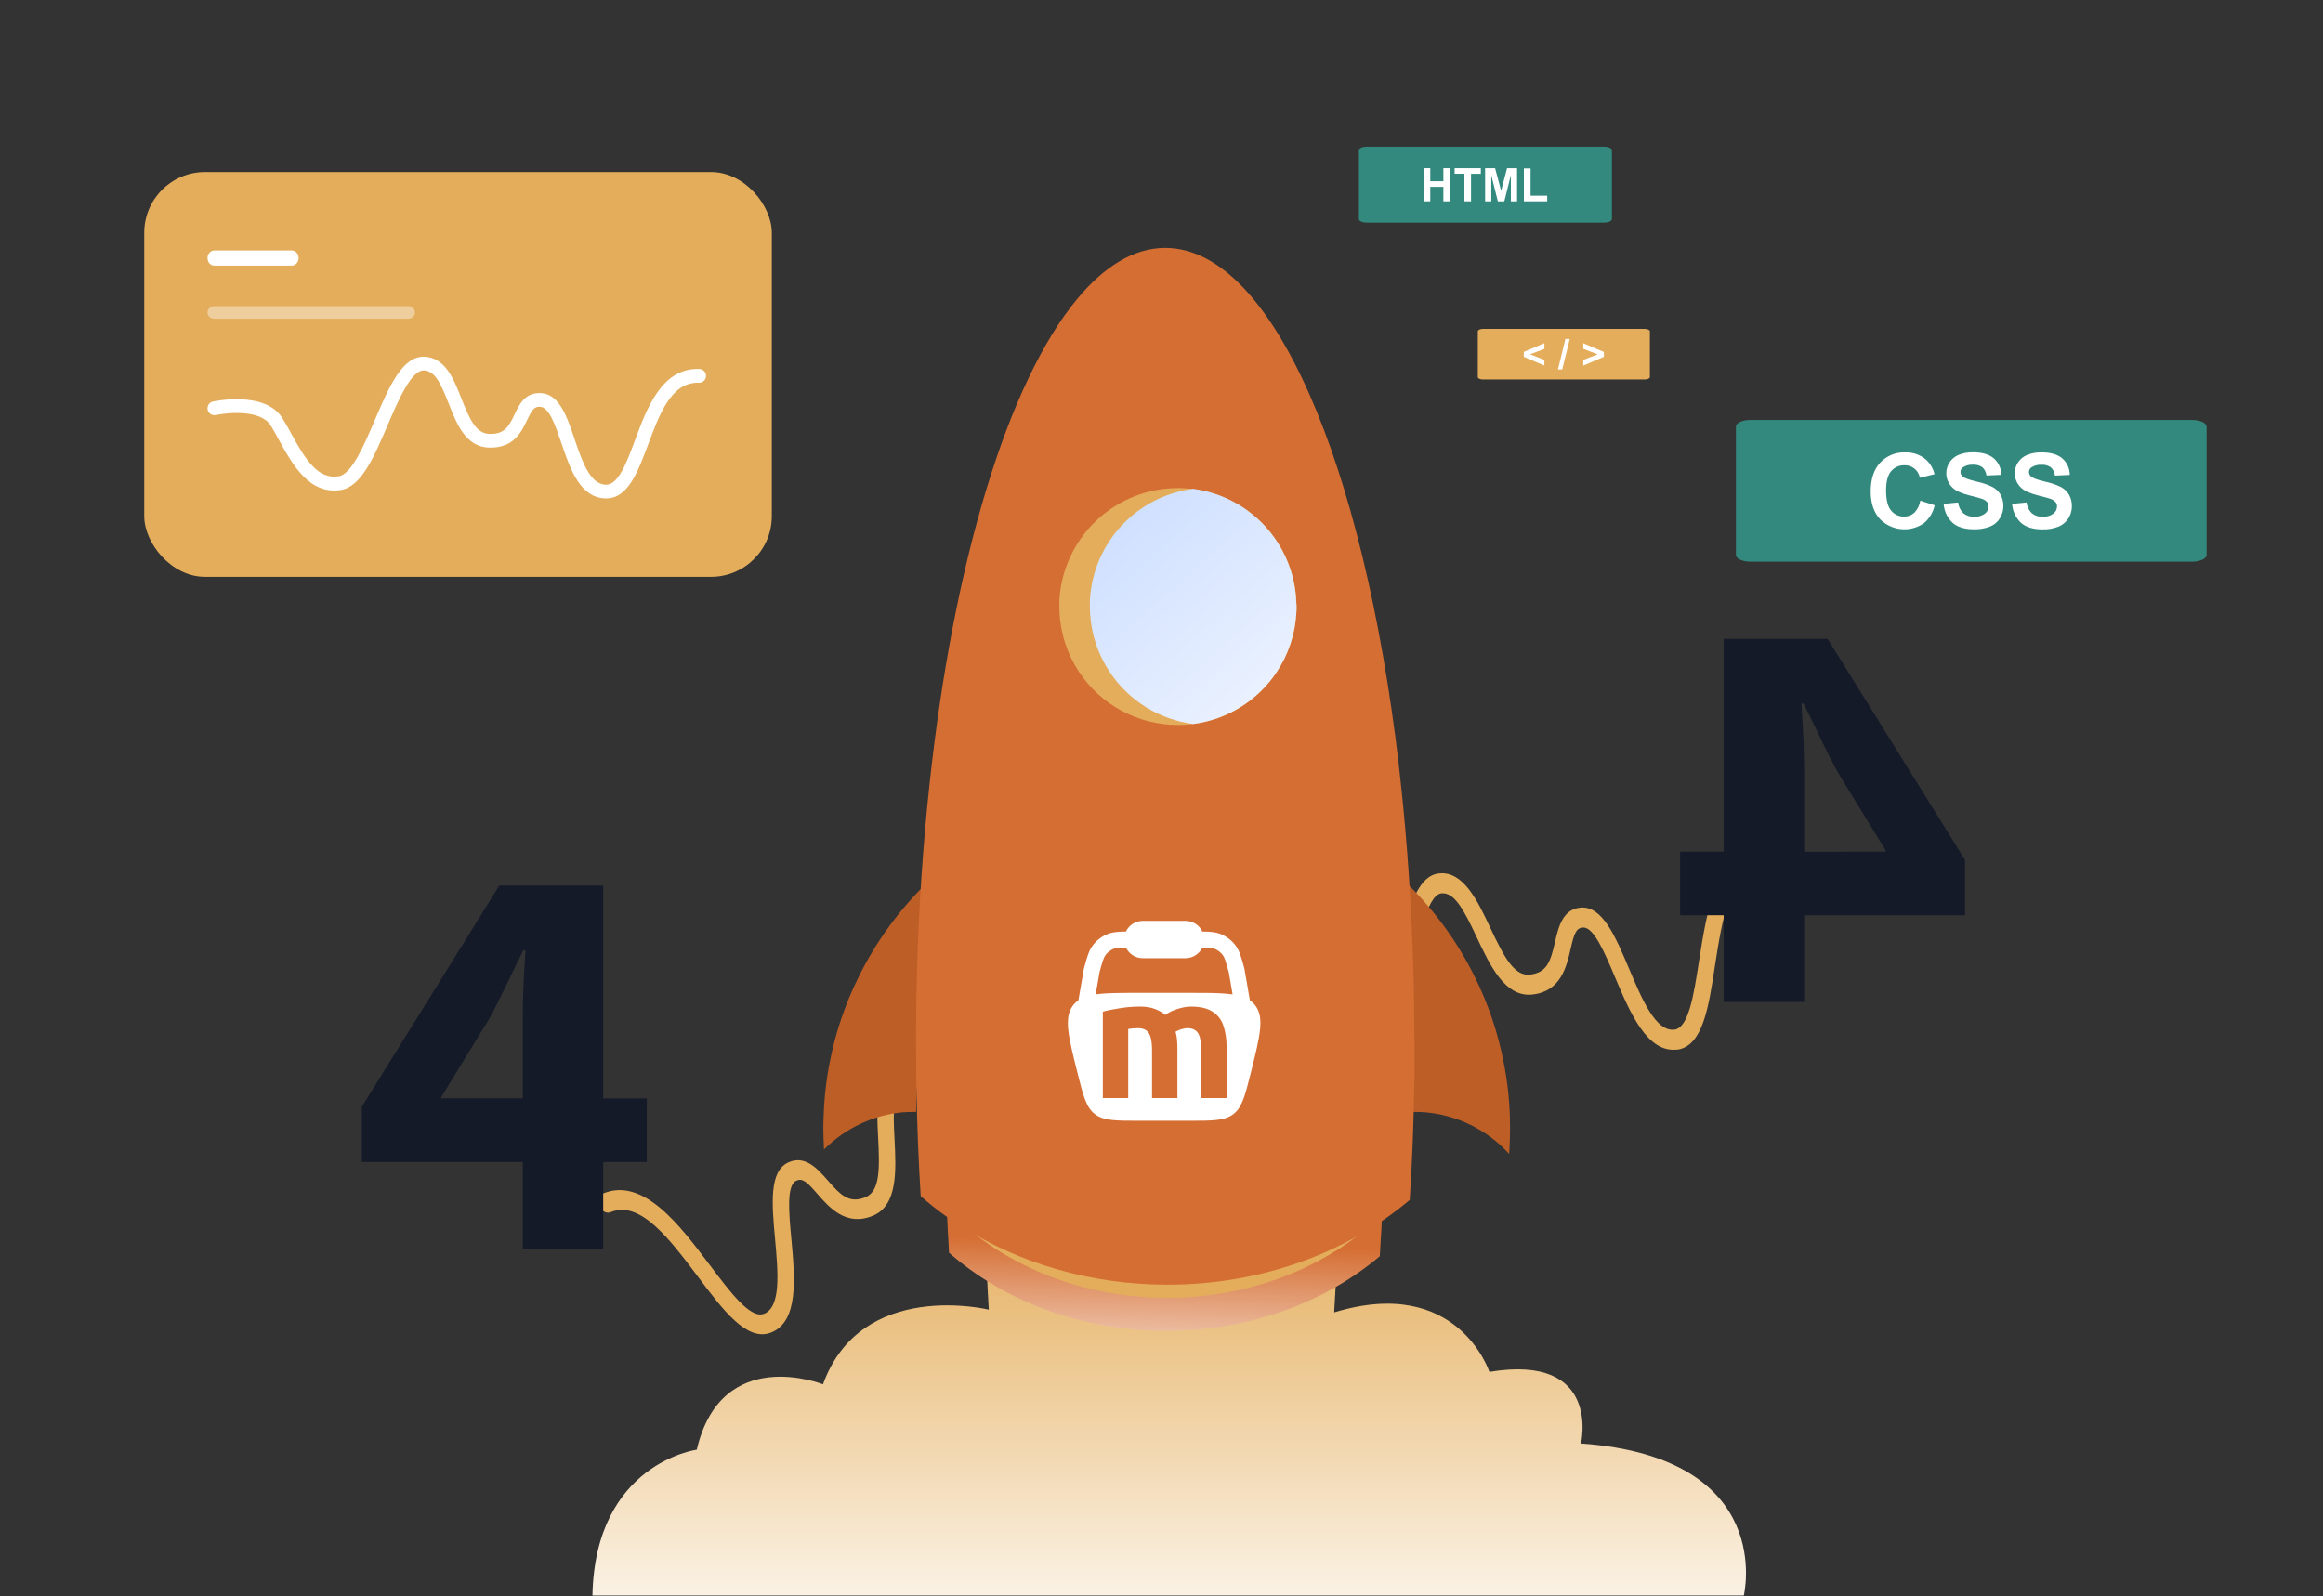 <svg xmlns="http://www.w3.org/2000/svg" width="918" height="631" viewBox="0 0 918 631" fill="none"><rect x="0" y="0" width="918" height="631" fill="#333333" stroke="none"/><g clip-path="url(#clip0_2015_5834)"><path d="M304.494 526.8C304.599 526.766 304.703 526.726 304.804 526.68C315.694 522.23 314.124 505.09 312.754 489.98C311.754 479.38 310.754 468.42 314.674 466.7C317.184 465.58 318.854 467.13 322.944 471.83C327.764 477.35 334.364 484.9 344.894 480.57C354.844 476.48 354.124 462.57 353.494 450.21C352.874 438.32 352.834 430.38 357.594 428.41H357.684C363.094 426.41 374.834 440.75 384.284 452.3C396.374 467.09 407.804 481.05 417.284 479.64C432.194 477.41 433.284 457.51 434.104 442.97C434.294 439.5 434.474 436.21 434.804 433.4C435.994 423.25 450.804 419.64 456.394 419.1C458.164 418.93 459.264 417.1 458.854 414.92C458.444 412.74 456.694 411.17 454.924 411.34C453.924 411.43 430.334 413.83 428.294 431.23C427.934 434.31 427.744 437.72 427.544 441.33C426.634 457.78 425.164 470.48 415.544 471.91C409.544 472.81 398.484 459.27 388.714 447.32C376.034 431.81 364.014 417.15 354.714 421.05C345.714 424.78 346.414 437.95 347.014 449.57C347.674 462.34 347.684 470.88 342.014 473.21C335.624 475.86 332.224 472.43 327.194 466.67C323.194 462.12 318.334 456.48 311.674 459.39C303.834 462.85 305.024 475.9 306.284 489.71C307.484 502.9 308.724 516.54 301.934 519.32H301.814C296.504 521.32 288.654 510.87 280.344 499.84C268.674 484.35 254.194 465.08 238.284 471.77C236.674 472.45 236.024 474.65 236.854 476.69C237.684 478.73 239.674 479.79 241.264 479.15C252.914 474.25 264.524 489.64 275.744 504.53C285.654 517.78 295.084 530.3 304.494 526.8Z" fill="#E4AD5B"></path><path d="M206.58 493.51V459.29H143V437.44L197.31 350.04H238.37V434.15H255.59V459.32H238.37V493.54L206.58 493.51ZM206.58 434.12V402.33C206.58 393.73 207.02 384.89 207.68 375.62H206.8C202.16 384.89 198.41 393.28 193.55 402.33L174.35 433.68V434.12H206.58Z" fill="#151A28"></path><path d="M662.876 414.88H662.546C650.846 416.08 644.146 400.24 638.226 386.26C634.086 376.46 629.796 366.32 625.556 366.64C622.806 366.84 622.076 368.99 620.676 375.06C619.036 382.2 616.776 391.97 605.456 393.12C594.736 394.21 588.796 381.56 583.546 370.41C578.486 359.63 574.776 352.61 569.656 353.11H569.546C563.826 353.89 560.246 372.11 557.366 386.72C553.676 405.47 550.186 423.17 541.206 426.38C526.996 431.44 516.646 414.38 509.076 401.97C507.266 398.97 505.556 396.19 503.946 393.86C498.106 385.47 483.356 389.27 478.166 391.44C476.526 392.12 474.666 390.99 474.016 388.91C473.366 386.83 474.156 384.59 475.796 383.91C476.726 383.52 498.656 374.51 508.666 388.91C510.426 391.45 512.206 394.37 514.086 397.47C522.646 411.54 529.926 422.05 539.086 418.76C544.776 416.76 548.156 399.57 551.086 384.43C554.956 364.77 558.646 346.18 568.696 345.22C578.376 344.22 583.986 356.22 588.936 366.74C594.376 378.31 598.406 385.85 604.476 385.23C611.366 384.56 612.746 379.93 614.476 372.47C615.826 366.59 617.476 359.31 624.726 358.74C633.276 358.09 638.376 370.15 643.786 382.93C648.946 395.12 654.276 407.74 661.576 406.99H661.696C667.326 406.23 669.326 393.33 671.446 379.69C674.446 360.53 678.116 336.69 695.296 335.09C697.046 334.93 698.646 336.57 698.886 338.76C699.126 340.95 697.886 342.83 696.156 343.01C683.566 344.18 680.586 363.23 677.726 381.65C675.256 398.04 672.876 413.52 662.876 414.88Z" fill="#E4AD5B"></path><path d="M712.963 396.04V361.77H776.543V339.92L722.233 252.5H681.173V336.61H663.953V361.77H681.173V396.04H712.963ZM712.963 336.66V304.82C712.963 296.21 712.513 287.38 711.853 278.11H712.743C717.373 287.38 721.123 295.77 725.983 304.82L745.193 336.17V336.61L712.963 336.66Z" fill="#151A28"></path><path d="M367.037 348.25C366.437 354.837 365.884 361.503 365.377 368.25C363.657 391.15 362.497 414.93 361.987 439.4H361.677C360.167 439.4 358.677 439.46 357.167 439.6C345.225 440.649 334.039 445.888 325.587 454.39C325.587 454.13 325.587 453.86 325.587 453.6C325.467 451.12 325.367 448.6 325.367 446.1C325.367 444.65 325.367 443.22 325.467 441.75C325.658 434.429 326.465 427.136 327.877 419.95C330.142 408.223 333.984 396.857 339.297 386.16C346.265 372.004 355.653 359.174 367.037 348.25V348.25Z" fill="#BE5E27"></path><path d="M365.382 368.271C363.662 391.171 362.502 414.951 361.992 439.421H361.682C360.172 439.421 358.682 439.481 357.172 439.621C357.742 413.581 362.722 383.041 365.382 368.271Z" fill="#BE5E27"></path><path d="M596.743 446.12C596.743 448.63 596.663 451.12 596.533 453.62C596.533 454.45 596.433 455.27 596.353 456.07C587.648 446.489 575.61 440.597 562.703 439.6C561.37 439.48 560.036 439.42 558.703 439.42H558.393C557.923 417.72 556.983 396.52 555.573 376.03C554.906 366.03 554.116 356.197 553.203 346.53C565.422 357.814 575.462 371.247 582.823 386.16C588.121 396.861 591.956 408.227 594.223 419.95C595.654 427.142 596.477 434.441 596.683 441.77C596.723 443.24 596.743 444.67 596.743 446.12Z" fill="#BE5E27"></path><path d="M562.7 439.6C561.367 439.48 560.034 439.42 558.7 439.42H558.39C557.92 417.72 556.98 396.52 555.57 376.03C558.19 391.51 562.01 417.04 562.7 439.6Z" fill="#BE5E27"></path><path d="M624.777 570.56C624.777 570.56 633.117 534.88 588.577 542.26C588.577 542.26 576.057 503.83 527.267 518.74V518.07C527.587 513.09 527.851 508.047 528.057 502.94C528.264 497.833 528.407 492.603 528.487 487.25C528.487 485.55 528.537 483.85 528.557 482.13C528.557 479.79 528.557 477.44 528.557 475.07C528.557 474.26 528.557 473.46 528.557 472.66C528.557 467.56 528.491 462.507 528.357 457.5C527.867 438.28 526.627 419.75 524.687 402.23C515.197 316.23 489.397 254.5 459.017 254.5C428.637 254.5 402.647 316.7 393.267 403.25C391.387 420.47 390.177 438.65 389.707 457.5C389.581 462.5 389.511 467.553 389.497 472.66C389.497 473.46 389.497 474.26 389.497 475.07C389.497 477.443 389.497 479.797 389.497 482.13C389.497 483.85 389.497 485.55 389.567 487.25C389.647 492.53 389.797 497.76 389.987 502.94C390.201 507.913 390.454 512.82 390.747 517.66C390.747 517.66 340.327 505.34 325.227 547.18C325.227 547.18 285.117 531.18 275.347 573.02C275.347 573.02 235.187 578.35 234.117 630.65H689.117C689.117 630.65 702.397 576.1 624.777 570.56Z" fill="url(#paint0_linear_2015_5834)"></path><path d="M546.93 441.78C546.93 444.754 546.93 447.707 546.93 450.64C546.93 452.79 546.93 454.93 546.84 457.06C546.74 463.68 546.55 470.25 546.31 476.74C546.07 483.23 545.72 489.47 545.31 495.74L545.25 496.57C523.62 514.78 493.88 526.04 460.93 526.04C427.2 526.04 396.77 514.21 375.05 495.19C374.67 489.11 374.353 482.957 374.1 476.73C373.86 470.237 373.68 463.677 373.56 457.05C373.51 454.92 373.49 452.78 373.48 450.63C373.48 447.69 373.43 444.74 373.43 441.77C373.43 440.77 373.43 439.77 373.43 438.77C373.43 432.38 373.54 426.03 373.69 419.77C374.28 396.13 375.8 373.32 378.14 351.77C389.84 243.22 422.14 165.2 460.14 165.2C498.14 165.2 530.22 242.6 542.05 350.48C544.47 372.48 546.05 395.7 546.63 419.81C546.78 426.08 546.87 432.43 546.88 438.81C546.93 439.76 546.93 440.77 546.93 441.78Z" fill="url(#paint1_linear_2015_5834)"></path><path d="M541.934 433.871C541.934 436.651 541.934 439.431 541.934 442.191C541.934 444.191 541.934 446.191 541.854 448.191C541.754 454.411 541.584 460.571 541.344 466.671C541.104 472.771 540.797 478.711 540.424 484.491V485.281C520.144 502.401 492.164 512.981 461.264 512.981C429.594 512.981 401.014 501.871 380.614 483.981C380.26 478.267 379.964 472.487 379.724 466.641C379.504 460.551 379.324 454.381 379.224 448.161C379.174 446.161 379.164 444.161 379.144 442.161C379.144 439.401 379.094 436.621 379.094 433.841C379.094 432.841 379.094 431.941 379.094 430.991C379.094 424.991 379.174 419.044 379.334 413.151C379.884 390.951 381.334 369.531 383.514 349.251C394.514 247.311 424.824 174.051 460.514 174.051C496.204 174.051 526.324 246.741 537.434 348.051C539.704 368.691 541.164 390.521 541.734 413.161C541.834 419.081 541.884 425.041 541.884 431.041C541.934 431.971 541.934 432.921 541.934 433.871Z" fill="#E4AD5B"></path><path d="M558.97 412.07C558.97 413.5 558.97 414.91 558.97 416.32V416.95C558.97 418.69 558.97 420.41 558.97 422.14C558.97 424.57 558.97 427 558.88 429.42C558.76 436.95 558.54 444.42 558.27 451.76C558 459.1 557.6 466.23 557.15 473.3L557.09 474.3C532.57 494.99 498.74 507.8 461.38 507.8C430.8 507.8 402.62 499.24 379.93 484.8C377.89 483.513 375.89 482.18 373.93 480.8C370.431 478.309 367.063 475.639 363.84 472.8C363.413 465.88 363.053 458.88 362.76 451.8C362.49 444.43 362.27 436.99 362.15 429.46C362.1 427.04 362.08 424.61 362.06 422.18C362.06 418.83 362 415.48 362 412.11C362 410.97 362 409.82 362 408.68C362 401.43 362.11 394.22 362.29 387.09C362.96 360.26 364.68 334.36 367.34 309.84C376.85 221.63 398.34 151.19 425.6 118.26C436.38 105.26 448.05 98.08 460.25 98H460.47C502.78 98 538.84 183 552.79 302.37C552.79 302.47 552.79 302.57 552.79 302.67C553.01 304.57 553.22 306.47 553.44 308.39C556.18 333.32 557.94 359.73 558.63 387.09C558.81 394.22 558.9 401.43 558.92 408.68C558.97 409.78 558.97 410.93 558.97 412.07Z" fill="#D56E33"></path><path d="M475.148 368.219C478.027 368.24 480.274 368.371 482.276 369.154C484.672 370.09 486.755 371.681 488.288 373.745C489.835 375.826 490.566 378.494 491.565 382.168L491.759 382.885L493.922 395.368L493.908 395.36C494.695 395.901 495.379 396.542 495.972 397.302C499.77 402.164 497.961 409.395 494.344 423.85C492.042 433.047 490.896 437.645 487.464 440.324C484.032 443 479.287 443 469.801 443H450.282C440.796 443 436.051 443 432.619 440.324C429.187 437.645 428.037 433.047 425.74 423.85C422.122 409.39 420.313 402.164 424.108 397.302C424.701 396.542 425.383 395.901 426.169 395.36L426.164 395.363L428.327 382.885L428.521 382.168C429.52 378.494 430.251 375.828 431.798 373.742C433.332 371.681 435.415 370.091 437.81 369.157C439.812 368.373 442.059 368.242 444.938 368.221L444.774 368.593C444.412 369.477 444.225 370.424 444.226 371.381C444.228 372.475 444.473 373.555 444.946 374.541C442.156 374.57 441.039 374.677 440.112 375.039C438.822 375.543 437.699 376.4 436.873 377.512C436.14 378.498 435.705 379.876 434.508 384.253L432.986 393.054C432.55 393.117 432.13 393.189 431.724 393.267C436.055 392.443 442.027 392.441 450.282 392.441H469.801C481.845 392.441 489.024 392.442 493.342 395.001C493.263 394.955 493.184 394.909 493.103 394.865C492.961 394.785 492.816 394.709 492.668 394.635C492.6 394.601 492.532 394.564 492.463 394.531C492.253 394.431 492.036 394.337 491.814 394.246C491.729 394.212 491.643 394.178 491.557 394.145C491.406 394.087 491.253 394.03 491.097 393.976C490.979 393.935 490.859 393.897 490.738 393.858C490.615 393.819 490.49 393.78 490.363 393.743C489.854 393.593 489.317 393.461 488.751 393.344C488.663 393.325 488.574 393.306 488.485 393.289C488.041 393.202 487.58 393.121 487.1 393.051L485.583 384.258C484.382 379.876 483.946 378.498 483.212 377.512C482.387 376.4 481.264 375.543 479.974 375.039C479.047 374.677 477.929 374.575 475.139 374.541C475.613 373.554 475.861 372.475 475.862 371.381C475.864 370.287 475.618 369.206 475.148 368.219ZM470.603 397.863C469.572 397.863 468.45 397.999 467.239 398.268C466.028 398.537 464.838 398.916 463.672 399.409C462.551 399.857 461.496 400.44 460.51 401.157C459.478 400.261 458.154 399.5 456.54 398.872C454.97 398.2 452.907 397.863 450.35 397.863C447.749 397.863 445.102 398.088 442.411 398.536C439.766 398.939 437.568 399.386 435.819 399.879V434.035H445.844V406.738C446.293 406.648 446.719 406.58 447.123 406.535C447.571 406.491 448.019 406.47 448.467 406.47C448.915 406.425 449.342 406.401 449.745 406.401C451.091 406.401 452.168 406.694 452.976 407.277C453.783 407.859 454.366 408.8 454.725 410.1C455.084 411.4 455.262 413.125 455.262 415.276V434.035H465.287V414.74C465.287 413.44 465.242 412.23 465.153 411.109C465.063 409.944 464.862 408.844 464.548 407.813C464.996 407.544 465.512 407.298 466.094 407.074C466.677 406.85 467.24 406.693 467.778 406.604C468.361 406.469 468.832 406.401 469.191 406.401C470.536 406.401 471.611 406.694 472.418 407.277C473.226 407.859 473.809 408.8 474.167 410.1C474.526 411.4 474.707 413.125 474.707 415.276V434.035H484.732V414.067C484.732 410.84 484.326 408.015 483.519 405.594C482.757 403.174 481.344 401.292 479.281 399.948C477.263 398.558 474.37 397.863 470.603 397.863ZM468.473 364C470.43 364 472.307 364.776 473.691 366.158C475.075 367.541 475.851 369.417 475.851 371.373C475.851 373.328 475.075 375.204 473.691 376.587C472.307 377.97 470.43 378.746 468.473 378.746H451.61C449.653 378.746 447.776 377.97 446.392 376.587C445.008 375.204 444.229 373.328 444.229 371.373C444.229 369.417 445.008 367.541 446.392 366.158C447.776 364.776 449.653 364 451.61 364H468.473Z" fill="white"></path><path d="M512.367 239.69C512.367 240.56 512.367 241.42 512.287 242.28C511.834 250.617 509.154 258.68 504.527 265.63C500.817 271.217 495.951 275.943 490.258 279.488C484.565 283.033 478.178 285.315 471.527 286.18C469.509 286.42 467.479 286.543 465.447 286.55C457.725 286.55 450.123 284.64 443.319 280.99C436.514 277.34 430.718 272.063 426.447 265.63C421.829 258.676 419.153 250.615 418.697 242.28C418.637 241.42 418.617 240.56 418.617 239.69C418.617 239.18 418.617 238.69 418.617 238.19C418.689 235.654 418.977 233.128 419.477 230.64C420.277 226.612 421.616 222.71 423.457 219.04C427.794 210.259 434.774 203.057 443.414 198.446C452.055 193.835 461.923 192.047 471.632 193.332C481.341 194.618 490.403 198.912 497.547 205.613C504.69 212.313 509.554 221.083 511.457 230.69C511.956 233.178 512.237 235.704 512.297 238.24C512.347 238.69 512.367 239.18 512.367 239.69Z" fill="#E4AD5B"></path><path d="M512.367 239.681C512.367 240.551 512.367 241.411 512.287 242.271C511.834 250.608 509.155 258.671 504.528 265.621C500.817 271.208 495.952 275.933 490.259 279.478C484.566 283.024 478.178 285.306 471.528 286.171C464.877 285.305 458.49 283.023 452.797 279.478C447.104 275.932 442.238 271.207 438.528 265.621C433.9 258.671 431.221 250.608 430.768 242.271C430.768 241.411 430.688 240.551 430.688 239.681C430.688 239.171 430.688 238.681 430.688 238.181C430.748 235.644 431.029 233.118 431.527 230.631C433.425 220.998 438.301 212.205 445.465 205.492C452.63 198.78 461.722 194.487 471.458 193.221C481.195 194.485 490.289 198.777 497.456 205.49C504.622 212.202 509.499 220.997 511.398 230.631C511.896 233.118 512.177 235.644 512.237 238.181C512.347 238.691 512.367 239.171 512.367 239.681Z" fill="url(#paint2_linear_2015_5834)"></path><rect x="57" y="68" width="248" height="160" rx="24" fill="#E4AD5B"></rect><path d="M239.541 197H239.26C229.176 196.736 225.319 185.34 221.906 175.292C219.52 168.241 217.051 160.954 213.411 160.78C211.07 160.671 210.18 162.056 208.293 166.055C206.069 170.755 203.02 177.187 193.263 176.923C184.042 176.668 180.457 167.522 177.289 159.45C174.231 151.662 171.898 146.542 167.478 146.415H167.388C162.441 146.415 157.295 158.458 153.157 168.141C147.847 180.539 142.837 192.254 134.842 193.648C122.19 195.77 115.356 183.235 110.337 174.08C109.148 171.894 108.022 169.826 106.915 168.095C102.913 161.828 89.952 163.058 85.296 164.06C84.946 164.135 84.585 164.141 84.233 164.076C83.881 164.011 83.546 163.878 83.245 163.683C82.638 163.289 82.212 162.669 82.061 161.96C81.909 161.251 82.044 160.511 82.437 159.901C82.829 159.292 83.446 158.865 84.153 158.713C84.988 158.53 104.664 154.44 111.498 165.144C112.705 167.03 113.876 169.189 115.129 171.457C120.765 181.824 125.738 189.63 133.916 188.255C138.989 187.399 143.845 176.048 148.129 166.028C153.692 153.019 158.929 140.758 167.624 141.004C175.955 141.25 179.35 149.885 182.336 157.51C185.621 165.873 188.162 171.375 193.399 171.512C199.308 171.694 201.032 168.678 203.383 163.768C205.198 159.897 207.476 155.069 213.675 155.378C221.017 155.734 223.958 164.406 227.071 173.598C230.048 182.361 233.124 191.434 239.405 191.598H239.514C244.378 191.598 247.573 183.017 250.958 173.944C255.705 161.19 261.586 145.331 276.371 145.832C277.093 145.857 277.775 146.169 278.268 146.7C278.761 147.23 279.024 147.935 278.998 148.66C278.973 149.385 278.662 150.07 278.133 150.565C277.605 151.059 276.902 151.323 276.18 151.297C265.289 150.924 260.624 163.595 256.059 175.893C251.984 186.697 248.145 197 239.541 197Z" fill="white"></path><path d="M115.266 105H84.734C84.009 105 83.314 104.684 82.801 104.121C82.288 103.559 82 102.796 82 102C82 101.204 82.288 100.441 82.801 99.879C83.314 99.316 84.009 99 84.734 99H115.266C115.991 99 116.686 99.316 117.199 99.879C117.712 100.441 118 101.204 118 102C118 102.796 117.712 103.559 117.199 104.121C116.686 104.684 115.991 105 115.266 105V105Z" fill="white"></path><path opacity="0.4" d="M161.282 126H84.718C83.997 126 83.306 125.737 82.796 125.268C82.286 124.799 82 124.163 82 123.5C82 122.837 82.286 122.201 82.796 121.732C83.306 121.263 83.997 121 84.718 121H161.282C162.003 121 162.694 121.263 163.204 121.732C163.714 122.201 164 122.837 164 123.5C164 124.163 163.714 124.799 163.204 125.268C162.694 125.737 162.003 126 161.282 126V126Z" fill="white"></path><path d="M649.946 130H586.054C584.918 130 584 130.43 584 130.96V149.04C584 149.57 584.918 150 586.054 150H649.946C651.082 150 652 149.57 652 149.04V130.96C652 130.43 651.082 130 649.946 130Z" fill="#E4AD5B"></path><path d="M610.311 144.495L602.168 141.024V139.104L610.311 135.646V137.909L604.634 140.037L610.311 142.246V144.495Z" fill="white"></path><path d="M615.672 146.019L618.61 133.981H620.335L617.363 146.019H615.672Z" fill="white"></path><path d="M625.687 144.501V142.252L631.371 140.063L625.687 137.895V135.666L633.829 139.117V141.024L625.687 144.501Z" fill="white"></path><path d="M633.979 58H540.021C538.349 58 537 58.645 537 59.431V86.57C537 87.365 538.349 88 540.021 88H633.979C635.64 88 637 87.365 637 86.57V59.431C637 58.645 635.64 58 633.979 58Z" fill="#33897E"></path><path d="M562.578 79.579V66.482H565.216V71.63H570.392V66.482H573.031V79.579H570.392V73.856H565.216V79.579H562.578Z" fill="white"></path><path d="M578.704 79.579V68.678H574.827V66.482H585.19V68.699H581.323V79.579H578.704Z" fill="white"></path><path d="M586.888 79.579V66.482H590.836L593.212 75.408L595.559 66.482H599.517V79.579H597.059V69.243L594.471 79.579H591.923L589.335 69.273V79.579H586.888Z" fill="white"></path><path d="M602.207 79.579V66.573H604.855V77.342H611.421V79.579H602.207Z" fill="white"></path><path d="M866.368 166H691.631C688.521 166 686 167.197 686 168.678V219.322C686 220.803 688.521 222 691.631 222H866.368C869.479 222 872 220.803 872 219.322V168.728C872 167.197 869.479 166 866.368 166Z" fill="#33897E"></path><path d="M758.862 197.89L764.553 199.716C763.928 202.527 762.397 205.047 760.202 206.877C757.586 208.656 754.444 209.464 751.308 209.167C748.172 208.869 745.233 207.484 742.987 205.244C740.507 202.58 739.263 198.928 739.256 194.29C739.256 189.387 740.507 185.583 743.007 182.879C744.267 181.529 745.797 180.468 747.495 179.769C749.193 179.069 751.019 178.746 752.85 178.821C756.037 178.685 759.148 179.834 761.502 182.016C762.97 183.512 764.007 185.384 764.503 187.433L758.702 188.843C758.432 187.413 757.667 186.129 756.544 185.222C755.42 184.316 754.014 183.848 752.58 183.903C751.589 183.871 750.604 184.065 749.696 184.47C748.789 184.876 747.983 185.483 747.339 186.246C746.005 187.815 745.338 190.354 745.338 193.864C745.338 197.583 746.005 200.233 747.339 201.816C747.964 202.58 748.753 203.191 749.645 203.6C750.538 204.01 751.511 204.208 752.49 204.179C753.962 204.206 755.391 203.67 756.491 202.678C757.757 201.374 758.587 199.699 758.862 197.89V197.89Z" fill="white"></path><path d="M768.092 199.158L773.794 198.6C773.982 200.229 774.721 201.742 775.884 202.881C777.093 203.84 778.603 204.323 780.136 204.24C781.652 204.35 783.16 203.92 784.397 203.023C784.837 202.694 785.196 202.267 785.445 201.774C785.695 201.281 785.829 200.737 785.837 200.183C785.855 199.535 785.638 198.904 785.227 198.408C784.644 197.804 783.917 197.364 783.116 197.13C782.436 196.896 780.866 196.46 778.425 195.852C775.284 195.06 773.08 194.09 771.813 192.941C770.963 192.209 770.283 191.296 769.821 190.266C769.36 189.237 769.128 188.117 769.143 186.987C769.142 185.488 769.581 184.023 770.403 182.777C771.28 181.431 772.544 180.39 774.024 179.795C775.841 179.072 777.784 178.727 779.735 178.781C783.376 178.781 786.117 179.592 787.958 181.215C788.874 182.019 789.608 183.015 790.108 184.134C790.609 185.252 790.865 186.468 790.858 187.697L784.997 187.96C784.879 186.707 784.305 185.542 783.386 184.694C782.295 183.946 780.989 183.589 779.675 183.68C778.264 183.598 776.864 183.97 775.674 184.745C775.381 184.946 775.143 185.219 774.98 185.538C774.818 185.857 774.737 186.212 774.744 186.571C774.744 186.916 774.823 187.257 774.974 187.566C775.125 187.876 775.344 188.146 775.614 188.356C776.355 188.985 778.152 189.641 781.006 190.324C783.187 190.778 785.309 191.49 787.327 192.444C788.647 193.125 789.758 194.16 790.538 195.436C791.337 196.885 791.737 198.525 791.697 200.184C791.656 201.844 791.177 203.462 790.308 204.869C789.374 206.352 788.002 207.498 786.387 208.145C784.374 208.922 782.229 209.287 780.076 209.22C776.408 209.22 773.587 208.361 771.613 206.644C769.543 204.694 768.284 202.017 768.092 199.158Z" fill="white"></path><path d="M795.146 199.158L800.848 198.6C801.036 200.229 801.775 201.741 802.939 202.881C804.148 203.838 805.657 204.32 807.19 204.24C808.707 204.352 810.215 203.921 811.451 203.023C811.891 202.694 812.25 202.267 812.5 201.774C812.749 201.281 812.884 200.736 812.891 200.182C812.909 199.535 812.692 198.903 812.281 198.407C811.7 197.806 810.977 197.366 810.18 197.129C809.49 196.896 807.93 196.46 805.479 195.851C802.338 195.06 800.134 194.09 798.867 192.94C798.021 192.212 797.344 191.304 796.882 190.28C796.42 189.256 796.187 188.142 796.197 187.017C796.196 185.518 796.635 184.053 797.457 182.807C798.337 181.463 799.6 180.423 801.078 179.825C802.896 179.103 804.838 178.758 806.79 178.811C810.431 178.811 813.181 179.622 815.022 181.245C815.934 182.052 816.666 183.049 817.166 184.167C817.667 185.285 817.925 186.499 817.923 187.727L812.061 187.99C811.94 186.735 811.362 185.571 810.441 184.724C809.35 183.977 808.043 183.62 806.73 183.71C805.319 183.629 803.918 184.002 802.728 184.775C802.435 184.977 802.197 185.249 802.034 185.568C801.872 185.887 801.791 186.242 801.798 186.601C801.799 186.946 801.877 187.287 802.028 187.596C802.179 187.906 802.398 188.176 802.668 188.386C803.409 189.015 805.206 189.671 808.06 190.354C810.241 190.808 812.363 191.52 814.382 192.474C815.701 193.155 816.812 194.19 817.593 195.466C818.404 196.887 818.806 198.511 818.753 200.152C818.755 201.838 818.272 203.488 817.362 204.899C816.428 206.382 815.056 207.528 813.441 208.175C811.428 208.952 809.283 209.317 807.13 209.25C803.455 209.25 800.635 208.392 798.667 206.674C796.59 204.717 795.331 202.027 795.146 199.158Z" fill="white"></path></g><defs><linearGradient id="paint0_linear_2015_5834" x1="462" y1="478" x2="462" y2="660" gradientUnits="userSpaceOnUse"><stop stop-color="#E4AD5B"></stop><stop offset="1" stop-color="white"></stop></linearGradient><linearGradient id="paint1_linear_2015_5834" x1="456.73" y1="557.15" x2="469.05" y2="145.05" gradientUnits="userSpaceOnUse"><stop stop-color="white"></stop><stop offset="0.16" stop-color="#D56E33"></stop></linearGradient><linearGradient id="paint2_linear_2015_5834" x1="333" y1="44.001" x2="566" y2="306" gradientUnits="userSpaceOnUse"><stop stop-color="#94B9FF"></stop><stop offset="1" stop-color="white"></stop></linearGradient><clipPath id="clip0_2015_5834"><rect width="917.1" height="630.65" fill="white"></rect></clipPath></defs></svg>